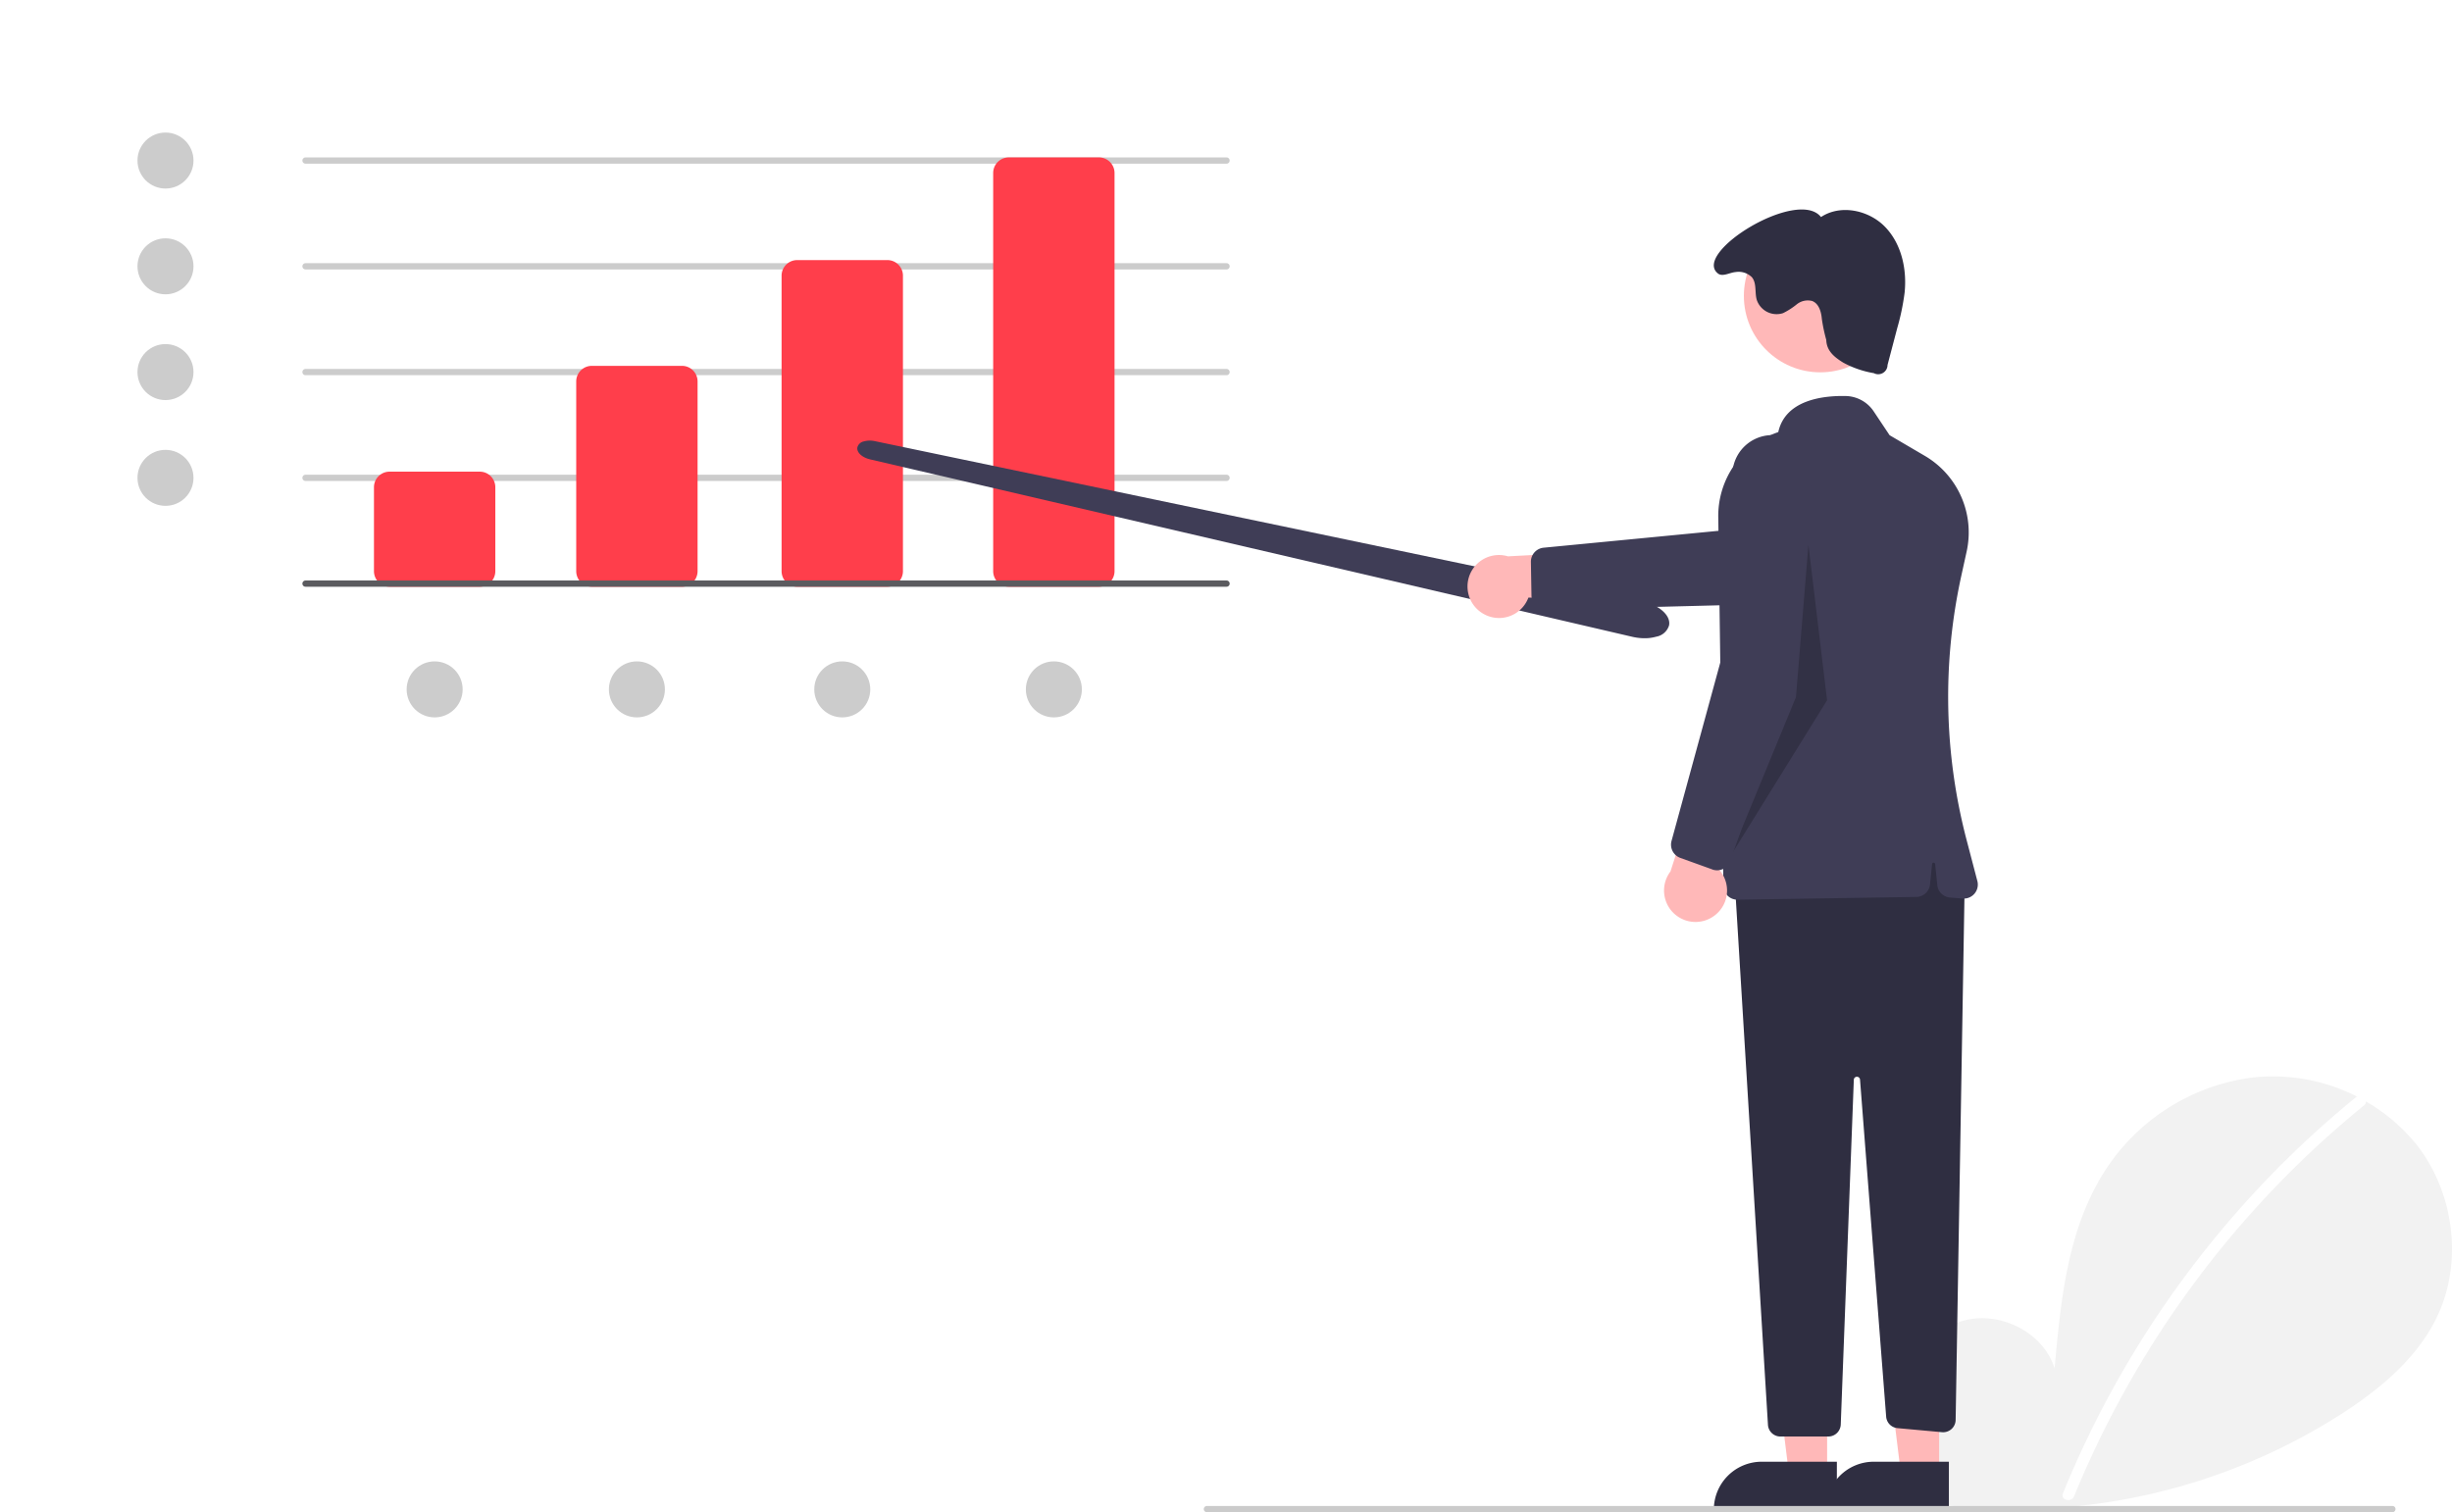 <svg xmlns="http://www.w3.org/2000/svg" xmlns:xlink="http://www.w3.org/1999/xlink" width="373.679" height="230.516" viewBox="0 0 373.679 230.516">
  <defs>
    <filter id="Rectangle_71773" x="0" y="0" width="221" height="142" filterUnits="userSpaceOnUse">
      <feOffset dy="3" input="SourceAlpha"/>
      <feGaussianBlur stdDeviation="3" result="blur"/>
      <feFlood flood-opacity="0.161"/>
      <feComposite operator="in" in2="blur"/>
      <feComposite in="SourceGraphic"/>
    </filter>
  </defs>
  <g id="Group_88835" data-name="Group 88835" transform="translate(-19 1)">
    <g transform="matrix(1, 0, 0, 1, 19, -1)" filter="url(#Rectangle_71773)">
      <rect id="Rectangle_71773-2" data-name="Rectangle 71773" width="203" height="124" rx="5" transform="translate(9 6)" fill="#fff"/>
    </g>
    <circle id="Ellipse_1299" data-name="Ellipse 1299" cx="4.268" cy="4.268" r="4.268" transform="translate(39.952 19.205)" fill="#ccc"/>
    <circle id="Ellipse_1300" data-name="Ellipse 1300" cx="4.268" cy="4.268" r="4.268" transform="translate(39.952 35.328)" fill="#ccc"/>
    <circle id="Ellipse_1301" data-name="Ellipse 1301" cx="4.268" cy="4.268" r="4.268" transform="translate(39.952 51.451)" fill="#ccc"/>
    <circle id="Ellipse_1302" data-name="Ellipse 1302" cx="4.268" cy="4.268" r="4.268" transform="translate(39.952 67.574)" fill="#ccc"/>
    <circle id="Ellipse_1303" data-name="Ellipse 1303" cx="4.268" cy="4.268" r="4.268" transform="translate(111.794 99.82)" fill="#ccc"/>
    <circle id="Ellipse_1304" data-name="Ellipse 1304" cx="4.268" cy="4.268" r="4.268" transform="translate(80.971 99.82)" fill="#ccc"/>
    <circle id="Ellipse_1305" data-name="Ellipse 1305" cx="4.268" cy="4.268" r="4.268" transform="translate(175.338 99.82)" fill="#ccc"/>
    <circle id="Ellipse_1306" data-name="Ellipse 1306" cx="4.268" cy="4.268" r="4.268" transform="translate(143.092 99.82)" fill="#ccc"/>
    <path id="Path_431461" data-name="Path 431461" d="M464.05,257.448H323.685a.474.474,0,1,1,0-.948H464.05a.474.474,0,0,1,0,.948Z" transform="translate(-258.126 -233.501)" fill="#ccc"/>
    <path id="Path_431462" data-name="Path 431462" d="M464.05,291.448H323.685a.474.474,0,1,1,0-.948H464.05a.474.474,0,0,1,0,.948Z" transform="translate(-258.126 -251.378)" fill="#ccc"/>
    <path id="Path_431463" data-name="Path 431463" d="M464.05,325.448H323.685a.474.474,0,1,1,0-.948H464.05a.474.474,0,0,1,0,.948Z" transform="translate(-258.126 -269.255)" fill="#ccc"/>
    <path id="Path_431464" data-name="Path 431464" d="M464.05,359.448H323.685a.474.474,0,1,1,0-.948H464.05a.474.474,0,0,1,0,.948Z" transform="translate(-258.126 -287.132)" fill="#ccc"/>
    <path id="Path_431465" data-name="Path 431465" d="M362.334,375.046H348.582a2.374,2.374,0,0,1-2.371-2.371v-12.8a2.374,2.374,0,0,1,2.371-2.371h13.752a2.374,2.374,0,0,1,2.371,2.371v12.8a2.374,2.374,0,0,1-2.371,2.371Z" transform="translate(-270.219 -286.606)" fill="#ff3e4b"/>
    <path id="Path_431466" data-name="Path 431466" d="M427.334,357.169H413.582a2.374,2.374,0,0,1-2.371-2.371V325.871a2.374,2.374,0,0,1,2.371-2.371h13.752a2.374,2.374,0,0,1,2.371,2.371V354.8a2.374,2.374,0,0,1-2.371,2.371Z" transform="translate(-304.396 -268.729)" fill="#ff3e4b"/>
    <path id="Path_431467" data-name="Path 431467" d="M493.334,339.292H479.582a2.374,2.374,0,0,1-2.371-2.371v-45.05a2.374,2.374,0,0,1,2.371-2.371h13.752a2.374,2.374,0,0,1,2.371,2.371v45.05A2.374,2.374,0,0,1,493.334,339.292Z" transform="translate(-339.098 -250.852)" fill="#ff3e4b"/>
    <path id="Path_431468" data-name="Path 431468" d="M561.334,321.94H547.582a2.374,2.374,0,0,1-2.371-2.371v-60.7a2.374,2.374,0,0,1,2.371-2.371h13.752a2.374,2.374,0,0,1,2.371,2.371v60.7a2.374,2.374,0,0,1-2.371,2.371Z" transform="translate(-374.852 -233.501)" fill="#ff3e4b"/>
    <path id="Path_431469" data-name="Path 431469" d="M842.447,615.66a17.211,17.211,0,0,1-6.175-14.837c.679-5.541,4.887-10.636,10.344-11.812s11.679,2.081,13.336,7.412c.912-10.278,1.963-20.987,7.428-29.74a31.5,31.5,0,0,1,22.806-14.611,28.259,28.259,0,0,1,24.86,10.148c5.793,7.331,7.211,17.988,3.154,26.4-2.989,6.2-8.495,10.814-14.264,14.568a92.057,92.057,0,0,1-62.961,13.774Z" transform="translate(-527.834 -388.826)" fill="#f2f2f2"/>
    <path id="Path_431470" data-name="Path 431470" d="M933.577,558.4a151.9,151.9,0,0,0-44.632,60.351c-.426,1.043,1.268,1.5,1.689.466a150.21,150.21,0,0,1,44.182-59.578c.875-.712-.371-1.945-1.239-1.239Z" transform="translate(-555.55 -392.13)" fill="#fff"/>
    <path id="Path_431471" data-name="Path 431471" d="M621.523,377.653a8.3,8.3,0,0,1-1.606-.161h0q-.145-.029-.29-.062L503.5,350.391c-1.261-.294-2.1-1.087-1.949-1.846a1.261,1.261,0,0,1,.967-.893,3.517,3.517,0,0,1,1.718-.038l116.853,24.4c2.631.549,4.458,2.164,4.158,3.676a2.48,2.48,0,0,1-1.962,1.727A6.33,6.33,0,0,1,621.523,377.653Z" transform="translate(-351.885 -281.362)" fill="#3f3d56"/>
    <path id="Path_431472" data-name="Path 431472" d="M700.04,392.578a4.769,4.769,0,0,0,6.888-2.454l16.942.353-4.693-7.451-15.369.807a4.794,4.794,0,0,0-3.767,8.745Z" transform="translate(-455.003 -300.028)" fill="#ffb8b8"/>
    <path id="Path_431473" data-name="Path 431473" d="M718.113,376.522l-.088-5.193a2.145,2.145,0,0,1,1.929-2.16L750.4,366.23l25.365-8.317a6.078,6.078,0,1,1,3.62,11.606l-28.076,8.312-31.007.788a2.128,2.128,0,0,1-2.187-2.1Z" transform="translate(-465.717 -286.678)" fill="#3f3d56"/>
    <path id="Path_431474" data-name="Path 431474" d="M617.745,446.918h-5.814l-2.766-22.424h8.58Z" transform="translate(-320.296 -223.196)" fill="#ffb8b8"/>
    <path id="Path_431475" data-name="Path 431475" d="M795.561,683.312H776.815v-.237a7.3,7.3,0,0,1,7.3-7.3h11.449Z" transform="translate(-496.629 -453.955)" fill="#2f2e41"/>
    <path id="Path_431476" data-name="Path 431476" d="M653.745,446.918h-5.814l-2.766-22.424h8.58Z" transform="translate(-339.225 -223.196)" fill="#ffb8b8"/>
    <path id="Path_431477" data-name="Path 431477" d="M831.561,683.312H812.815v-.237a7.3,7.3,0,0,1,7.3-7.3h11.449Z" transform="translate(-515.557 -453.955)" fill="#2f2e41"/>
    <path id="Path_431478" data-name="Path 431478" d="M818.538,479.735,817.15,562.1a1.9,1.9,0,0,1-2.068,1.857l-6.8-.618a1.9,1.9,0,0,1-1.719-1.742l-3.983-51.378a.474.474,0,0,0-.947.019l-1.991,52.554a1.9,1.9,0,0,1-1.9,1.825h-7.3a1.9,1.9,0,0,1-1.893-1.781l-5.107-83.576,30.349-7.587Z" transform="translate(-500.116 -346.638)" fill="#2f2e41"/>
    <circle id="Ellipse_1307" data-name="Ellipse 1307" cx="11.647" cy="11.647" r="11.647" transform="translate(284.762 32.462)" fill="#ffb8b8"/>
    <path id="Path_431479" data-name="Path 431479" d="M779.665,409.371a2.12,2.12,0,0,1-.647-1.5l-.786-56.166a13.515,13.515,0,0,1,9.144-13.013c1.091-4.95,6.9-5.57,10.284-5.5a5.257,5.257,0,0,1,4.257,2.334l2.427,3.64,5.349,3.136a13.528,13.528,0,0,1,6.388,14.613l-.824,3.746a86.088,86.088,0,0,0,.805,40.146l1.657,6.318a2.134,2.134,0,0,1-2.228,2.669l-1.925-.148a2.131,2.131,0,0,1-1.96-1.915l-.318-3.185a.237.237,0,0,0-.472,0l-.308,3.084a2.134,2.134,0,0,1-2.09,1.921l-27.234.419h-.034a2.12,2.12,0,0,1-1.486-.6Z" transform="translate(-497.373 -273.824)" fill="#3f3d56"/>
    <path id="Path_431480" data-name="Path 431480" d="M793.944,293.121c.048,1.646,1.191,2.6,2.594,3.461a15.01,15.01,0,0,0,4.651,1.6,1.422,1.422,0,0,0,2.089-1.245l1.474-5.607a35.492,35.492,0,0,0,1.135-5.471c.355-3.561-.489-7.391-2.974-9.966s-6.8-3.489-9.774-1.505c-3.535-4.514-19.691,5.46-15.705,8.6.709.558,1.793-.148,2.693-.217a2.873,2.873,0,0,1,2.48.788c.747.912.422,2.272.729,3.41a3.184,3.184,0,0,0,4.023,2.062,10.949,10.949,0,0,0,2.086-1.341,2.684,2.684,0,0,1,2.34-.51c1.024.382,1.388,1.636,1.481,2.726A25.254,25.254,0,0,0,793.944,293.121Z" transform="translate(-496.623 -242.299)" fill="#2f2e41"/>
    <path id="Path_431481" data-name="Path 431481" d="M794.039,690.948H613.366a.474.474,0,0,1,0-.948H794.039a.474.474,0,0,1,0,.948Z" transform="translate(-410.439 -461.433)" fill="#cbcbcb"/>
    <path id="Path_431482" data-name="Path 431482" d="M608.105,173l-1.9,23.236-9.958,24.184,14.7-23.71Z" transform="translate(-313.505 -90.962)" opacity="0.2"/>
    <path id="Path_431483" data-name="Path 431483" d="M768.629,474.464a4.769,4.769,0,0,0,.151-7.31l6.344-15.713-8.632,1.743-4.7,14.654a4.794,4.794,0,0,0,6.838,6.626Z" transform="translate(-488.213 -335.999)" fill="#ffb8b8"/>
    <path id="Path_431484" data-name="Path 431484" d="M769.347,411.962l-4.886-1.761a2.145,2.145,0,0,1-1.335-2.57l8.06-29.5,1.229-26.666a6.078,6.078,0,1,1,12.135.736l-2.2,29.2-10.27,29.267a2.128,2.128,0,0,1-2.737,1.3Z" transform="translate(-489.392 -280.428)" fill="#3f3d56"/>
    <path id="Path_431485" data-name="Path 431485" d="M464.05,393.448H323.685a.474.474,0,1,1,0-.948H464.05a.474.474,0,0,1,0,.948Z" transform="translate(-258.126 -305.009)" fill="#5b5b5f"/>
  </g>
</svg>
